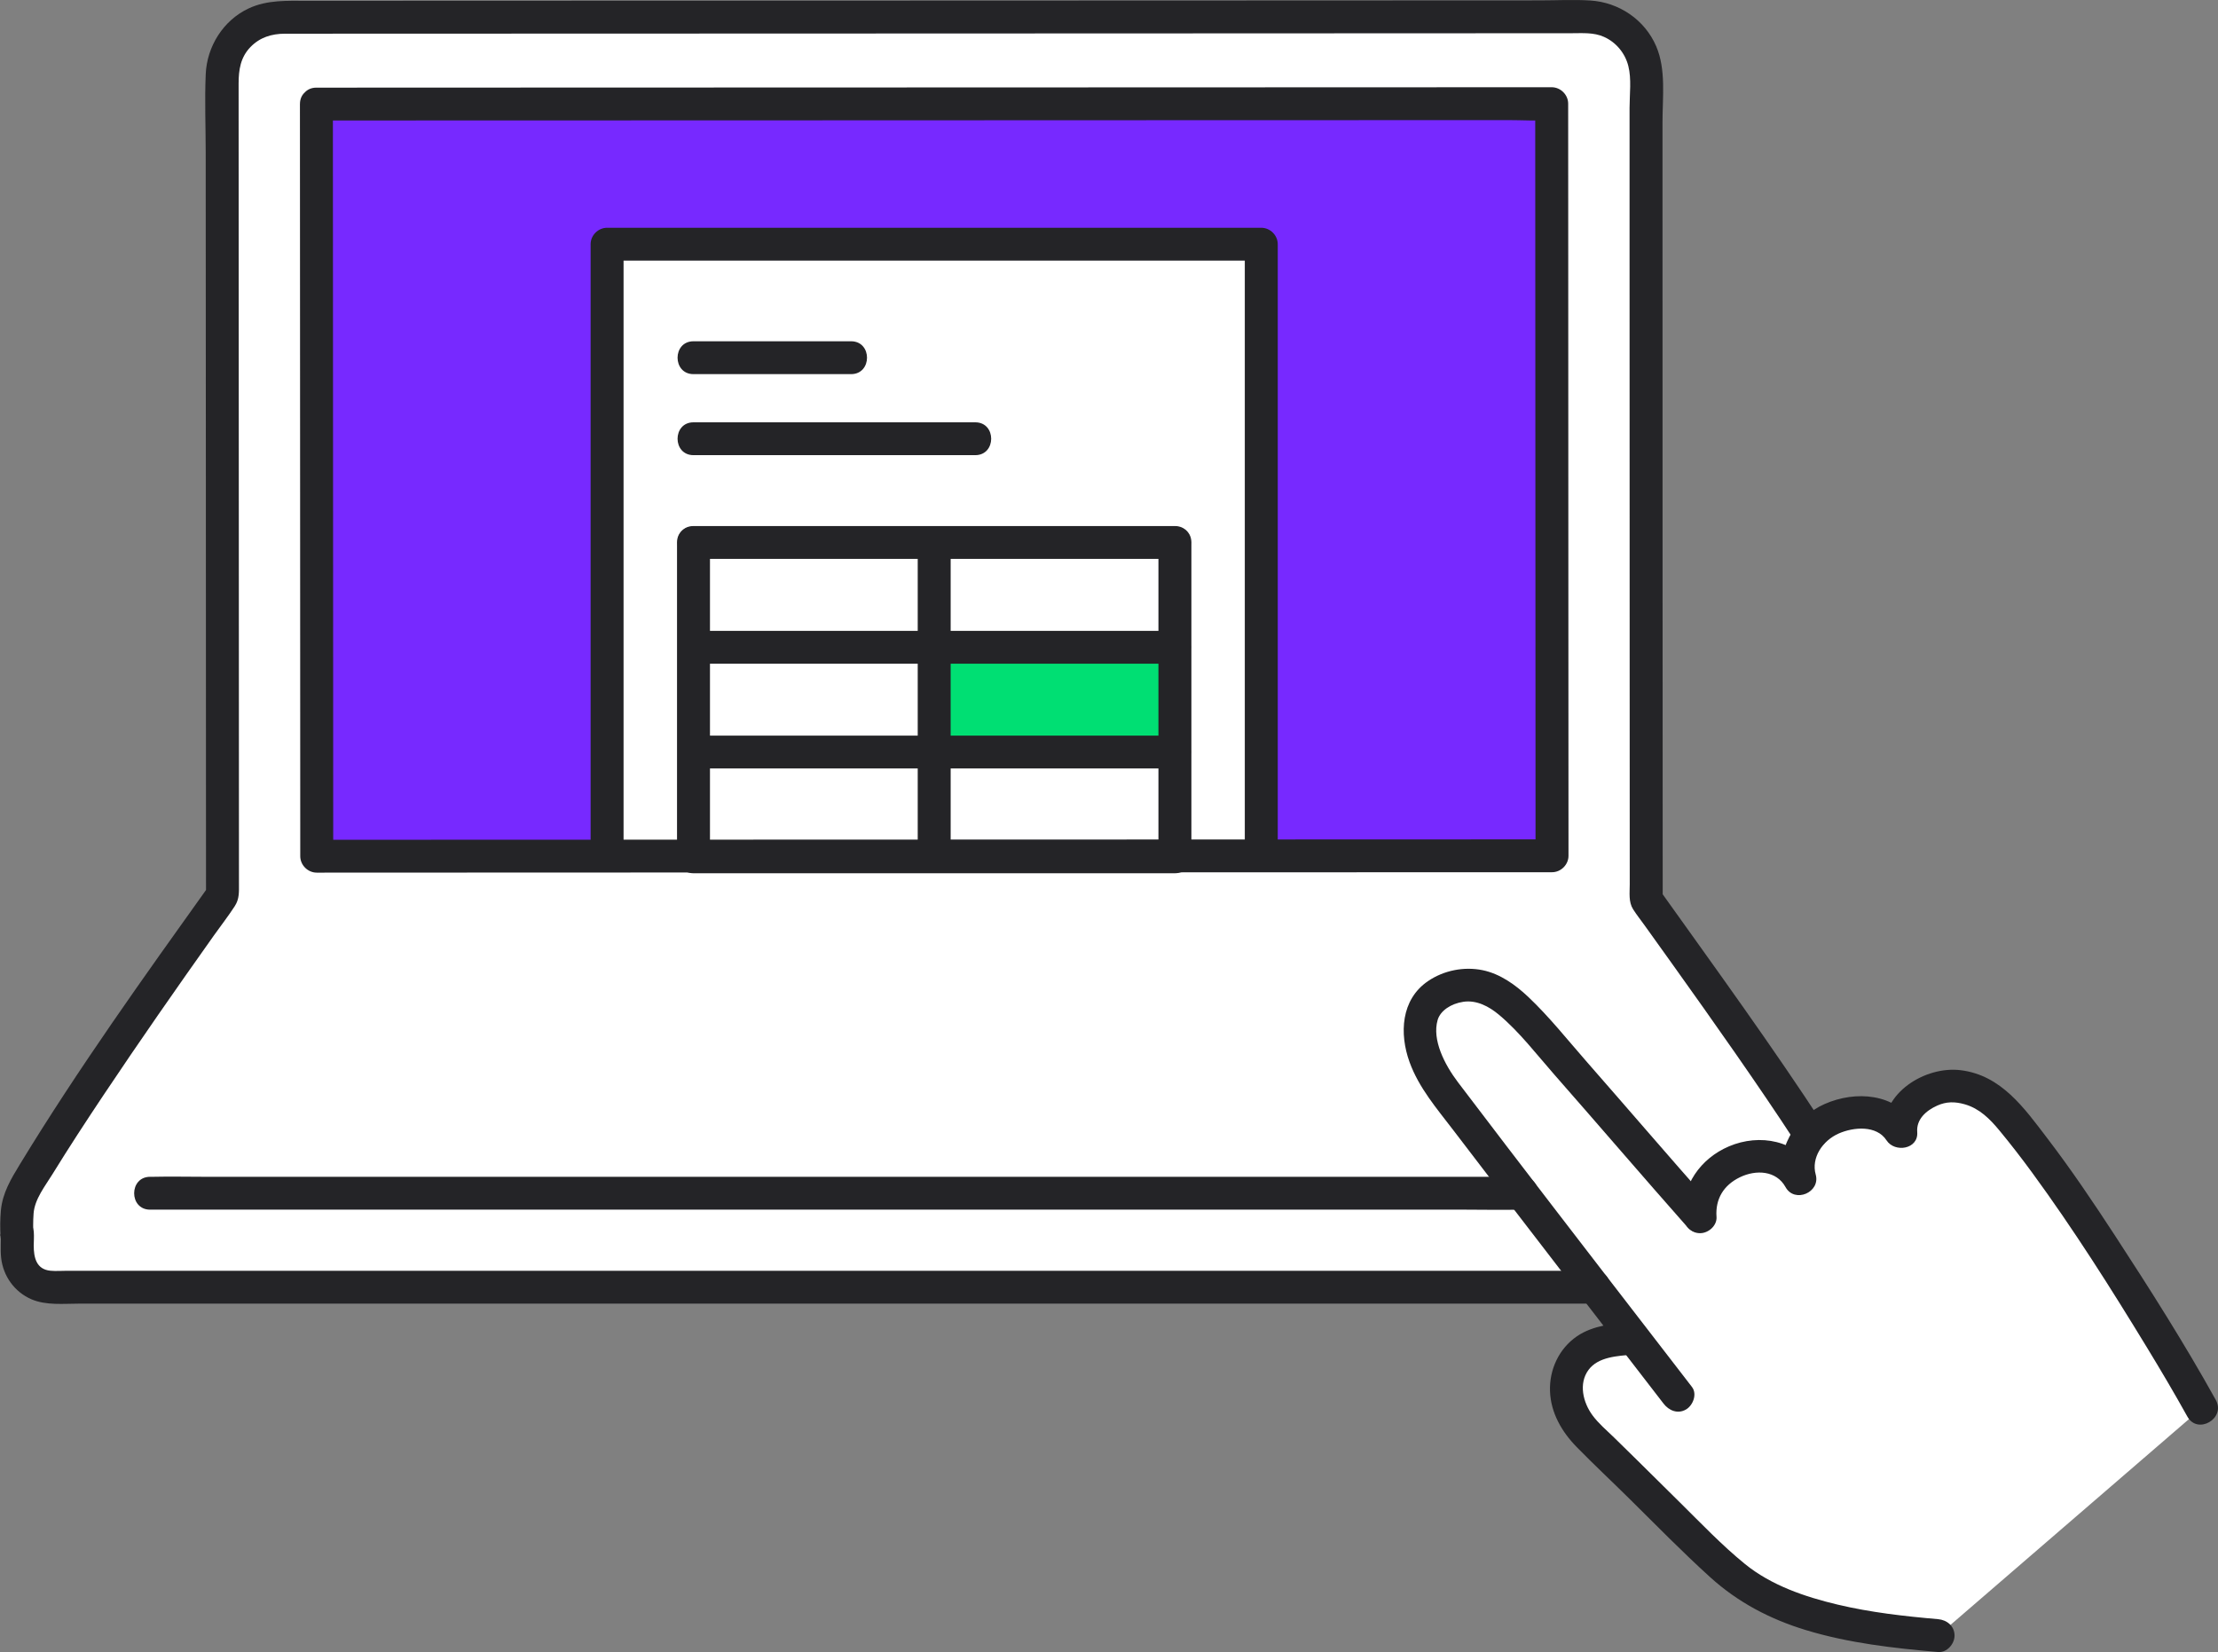 <svg width="145" height="108" viewBox="0 0 145 108" fill="none" xmlns="http://www.w3.org/2000/svg">
<rect x="0" y="0" width="145" height="108" fill="#808080" stroke="none"/>
<g clip-path="url(#clip0_426_3380)">
<path d="M82.457 15.961C82.351 15.961 62.191 15.961 39.69 15.961V64.156C54.933 64.156 67.213 64.156 82.457 64.156C82.457 63.944 82.457 15.973 82.457 15.961Z" fill="white"/>
<path d="M120.544 77.707C117.312 72.203 110.702 63.117 107.621 58.799C107.615 43.581 107.608 19.692 107.609 4.984C107.609 2.837 105.864 1.099 103.712 1.099C83.817 1.107 35.198 1.123 18.419 1.128C16.267 1.129 14.524 2.865 14.525 5.011C14.529 15.976 14.536 33.151 14.541 46.109C14.543 51.051 14.545 55.379 14.546 58.515C11.509 62.768 4.872 72.14 1.604 77.704C1.282 78.253 1.115 78.878 1.115 79.515C1.115 82.917 1.128 78.431 1.128 81.899C1.128 83.141 2.138 84.147 3.383 84.147C18.247 84.147 102.136 84.147 118.316 84.147C119.807 84.147 121.02 82.94 121.02 81.454C121.02 80.751 121.032 80.072 121.032 79.51C121.032 78.875 120.867 78.255 120.545 77.706L120.544 77.707ZM83.511 55.953C69.923 55.953 52.26 55.962 38.636 55.971C30.823 55.971 24.338 55.971 20.708 55.976C20.708 55.976 20.69 20.178 20.685 6.803C32.591 6.799 101.439 6.777 101.439 6.777C101.448 18.925 101.457 41.482 101.461 55.945C97.898 55.949 91.387 55.949 83.511 55.953Z" fill="white"/>
<path d="M143.925 92.06C142.897 90.204 140.968 86.908 138.13 82.539C136.188 79.548 133.95 76.087 131.188 72.803C129.768 71.113 127.822 70.708 126.528 71.169C125.325 71.597 124.1 72.656 124.26 74.005C123.389 72.574 121.344 72.393 119.676 73.167C118.007 73.941 117.23 75.669 117.661 77.067C116.966 75.718 115.303 75.252 113.779 75.79C111.833 76.477 111.007 77.977 111.137 79.53C108.214 76.231 102.47 69.526 99.778 66.576C98.197 64.845 96.429 63.692 94.19 64.887C91.805 66.16 93.03 69.504 94.23 71.09C97.685 75.656 103.279 82.917 106.799 87.479C106.774 87.48 106.761 87.481 106.761 87.481C105.832 87.554 105.319 87.64 104.522 87.86C103.836 88.05 102.897 88.627 102.56 89.785C102.087 91.411 102.742 92.782 103.96 93.961C107.943 97.817 111.203 101.191 113.135 102.853C116.618 105.849 122.358 106.552 126.7 106.924" fill="white"/>
<path d="M101.439 6.776C101.439 6.776 32.591 6.799 20.686 6.803C20.69 20.178 20.708 55.976 20.708 55.976C24.338 55.971 30.823 55.971 38.636 55.971C38.981 55.971 39.339 55.971 39.69 55.971V15.961H82.457V55.953C82.808 55.953 83.166 55.953 83.511 55.953C91.387 55.949 97.898 55.949 101.461 55.945C101.457 41.482 101.448 18.925 101.439 6.776Z" fill="#7729FF"/>
<rect x="61" y="42" width="16" height="7" fill="#00DF73"/>
<path d="M19.608 6.802C19.611 14.315 19.615 21.827 19.618 29.339C19.621 36.707 19.624 44.076 19.627 51.444C19.628 52.954 19.627 54.463 19.629 55.973C19.63 56.553 20.122 57.047 20.706 57.047C24.711 57.046 28.715 57.044 32.72 57.042C38.57 57.04 44.42 57.038 50.27 57.036C56.778 57.034 63.285 57.032 69.793 57.03C75.78 57.027 81.768 57.026 87.755 57.024C91.979 57.022 96.203 57.021 100.427 57.02C100.772 57.02 101.116 57.02 101.462 57.02C102.044 57.02 102.539 56.528 102.539 55.946C102.536 49.449 102.533 42.953 102.53 36.457C102.528 29.666 102.525 22.875 102.522 16.084C102.521 12.982 102.519 9.879 102.518 6.777C102.518 6.197 102.025 5.703 101.441 5.703C99.124 5.704 96.808 5.704 94.491 5.705C88.792 5.707 83.094 5.709 77.396 5.711C70.215 5.713 63.034 5.716 55.852 5.718C49.039 5.72 42.225 5.723 35.411 5.724C30.819 5.726 26.227 5.727 21.635 5.729C21.319 5.729 21.002 5.729 20.686 5.729C19.3 5.729 19.297 7.877 20.686 7.876C24.875 7.875 29.064 7.874 33.253 7.873C39.914 7.871 46.575 7.869 53.236 7.867C60.471 7.864 67.707 7.862 74.942 7.859C80.906 7.858 86.869 7.855 92.832 7.854C94.759 7.853 96.686 7.852 98.613 7.852C99.509 7.852 100.43 7.913 101.325 7.851C101.363 7.848 101.403 7.851 101.441 7.851L100.364 6.777C100.367 12.722 100.369 18.667 100.372 24.612C100.375 31.557 100.378 38.502 100.381 45.448C100.382 48.947 100.384 52.447 100.385 55.946L101.462 54.872C97.521 54.873 93.58 54.874 89.638 54.876C83.821 54.878 78.003 54.88 72.186 54.882C65.68 54.884 59.174 54.886 52.669 54.888C46.653 54.891 40.637 54.892 34.62 54.895C30.337 54.896 26.053 54.898 21.77 54.899C21.416 54.899 21.061 54.899 20.707 54.899L21.784 55.973C21.779 51.648 21.781 47.323 21.779 42.998C21.775 34.728 21.771 26.459 21.768 18.189C21.766 14.393 21.765 10.598 21.763 6.802C21.763 5.42 19.609 5.418 19.609 6.802L19.608 6.802Z" fill="#242427"/>
<path d="M40.765 55.971V15.963L39.688 17.037H82.455L81.378 15.963V55.953C81.378 57.336 83.532 57.338 83.532 55.953V15.963C83.532 15.383 83.038 14.889 82.455 14.889H39.688C39.106 14.889 38.611 15.381 38.611 15.963V55.971C38.611 57.354 40.765 57.356 40.765 55.971Z" fill="#242427"/>
<path d="M45.336 29.755H63.758C65.144 29.755 65.146 27.608 63.758 27.608H45.336C43.95 27.608 43.948 29.755 45.336 29.755Z" fill="#242427"/>
<path d="M59.995 35.464V56.012C59.995 57.394 62.149 57.396 62.149 56.012V35.464C62.149 34.082 59.995 34.08 59.995 35.464Z" fill="#242427"/>
<path d="M45.513 43.388H76.808C78.195 43.388 78.197 41.24 76.808 41.24H45.513C44.127 41.24 44.125 43.388 45.513 43.388Z" fill="#242427"/>
<path d="M45.624 50.237C53.643 50.237 61.661 50.237 69.679 50.237C72.056 50.237 74.432 50.237 76.809 50.237C78.195 50.237 78.197 48.089 76.809 48.089C68.79 48.089 60.772 48.089 52.754 48.089H45.624C44.238 48.089 44.236 50.237 45.624 50.237Z" fill="#242427"/>
<path d="M75.732 35.464V56.012C75.732 57.394 77.886 57.396 77.886 56.012V35.464C77.886 34.082 75.732 34.08 75.732 35.464Z" fill="#242427"/>
<path d="M45.336 57.087C52.355 57.087 59.374 57.087 66.392 57.087C69.864 57.087 73.336 57.087 76.808 57.087C78.194 57.087 78.196 54.939 76.808 54.939C67.018 54.939 57.228 54.939 47.438 54.939H45.336C43.95 54.939 43.948 57.087 45.336 57.087Z" fill="#242427"/>
<path d="M44.26 35.464V56.013C44.26 57.395 46.414 57.397 46.414 56.013V35.464C46.414 34.082 44.26 34.08 44.26 35.464Z" fill="#242427"/>
<path d="M76.808 34.39C66.995 34.39 57.182 34.39 47.368 34.39H45.336C43.95 34.39 43.948 36.538 45.336 36.538C52.354 36.538 59.372 36.538 66.389 36.538C69.862 36.538 73.335 36.538 76.808 36.538C78.194 36.538 78.197 34.39 76.808 34.39Z" fill="#242427"/>
<path d="M45.336 24.458H55.64C57.026 24.458 57.029 22.31 55.64 22.31H45.336C43.95 22.31 43.948 24.458 45.336 24.458Z" fill="#242427"/>
<path d="M119.276 73.637C115.862 68.401 112.181 63.345 108.551 58.257L108.698 58.799C108.694 51.409 108.692 44.02 108.689 36.63C108.687 28.806 108.686 20.983 108.685 13.16C108.685 11.429 108.685 9.699 108.685 7.968C108.685 6.352 108.924 4.539 108.271 3.021C107.524 1.286 105.838 0.149 103.959 0.032C102.863 -0.036 101.744 0.025 100.645 0.025C95.128 0.027 89.611 0.029 84.094 0.032C77.453 0.034 70.812 0.037 64.172 0.039C57.446 0.042 50.721 0.044 43.995 0.046C38.222 0.049 32.449 0.05 26.676 0.052C24.479 0.053 22.282 0.054 20.086 0.054C18.772 0.054 17.474 -0.021 16.251 0.553C14.591 1.333 13.528 3.037 13.449 4.848C13.375 6.546 13.447 8.263 13.448 9.963C13.449 11.862 13.45 13.761 13.451 15.661C13.453 19.77 13.455 23.878 13.457 27.987C13.461 36.386 13.462 44.785 13.466 53.184C13.467 54.961 13.469 56.739 13.469 58.516L13.616 57.974C9.373 63.912 5.102 69.871 1.306 76.106C0.72 77.068 0.162 77.986 0.058 79.135C0.007 79.699 0.002 80.309 0.041 80.876C0.122 82.062 1.794 82.362 2.157 81.162C2.222 80.946 2.188 80.714 2.202 80.493L0.363 81.252C0.258 80.999 0.153 80.746 0.048 80.493C0.077 81.067 0.014 81.644 0.073 82.216C0.199 83.411 0.944 84.458 2.054 84.937C3.011 85.35 4.154 85.222 5.18 85.222H104.229C105.615 85.222 105.618 83.074 104.229 83.074H4.39C4.031 83.074 3.657 83.104 3.3 83.071C2.369 82.984 2.205 82.204 2.205 81.421C2.205 80.915 2.321 80.102 1.886 79.734C1.16 79.121 0.111 79.534 0.047 80.494C0.033 80.712 -0.068 81.08 0.079 80.592L2.194 80.877C2.16 80.373 2.158 79.827 2.196 79.326C2.268 78.385 2.948 77.541 3.429 76.76C4.508 75.008 5.635 73.286 6.777 71.575C9.123 68.062 11.54 64.597 13.984 61.153C14.437 60.514 14.925 59.891 15.35 59.234C15.656 58.762 15.622 58.302 15.622 57.76C15.622 57.214 15.622 56.668 15.621 56.122C15.62 53.614 15.619 51.107 15.618 48.599C15.617 43.648 15.615 38.697 15.612 33.747C15.608 24.319 15.603 14.89 15.599 5.463C15.599 4.568 15.721 3.752 16.37 3.079C16.984 2.443 17.754 2.206 18.621 2.203C19.773 2.199 20.925 2.202 22.077 2.202C24.997 2.201 27.918 2.2 30.838 2.199C38.28 2.197 45.722 2.194 53.164 2.192C61.282 2.188 69.4 2.186 77.518 2.183C84.555 2.18 91.592 2.177 98.629 2.174C99.997 2.174 101.364 2.173 102.732 2.172C103.452 2.172 104.186 2.108 104.861 2.411C105.655 2.767 106.237 3.475 106.45 4.312C106.668 5.168 106.531 6.171 106.531 7.05C106.531 8.04 106.531 9.031 106.531 10.021C106.531 12.19 106.531 14.358 106.531 16.527C106.532 25.987 106.534 35.447 106.538 44.907C106.539 49.212 106.541 53.516 106.543 57.821C106.543 58.37 106.457 58.959 106.763 59.442C106.988 59.797 107.257 60.134 107.502 60.476C108.101 61.313 108.701 62.149 109.3 62.986C110.686 64.925 112.066 66.869 113.427 68.825C114.788 70.782 116.12 72.733 117.416 74.721C118.169 75.875 120.035 74.8 119.276 73.637Z" fill="#242427"/>
<path d="M99.507 76.931H13.471C12.302 76.931 11.129 76.904 9.96 76.931C9.911 76.932 9.861 76.931 9.811 76.931C8.425 76.931 8.423 79.079 9.811 79.079H95.848C97.017 79.079 98.19 79.106 99.358 79.079C99.408 79.078 99.458 79.079 99.508 79.079C100.894 79.079 100.896 76.931 99.508 76.931H99.507Z" fill="#242427"/>
<path d="M110.612 90.671C106.58 85.444 102.542 80.22 98.532 74.976C97.455 73.567 96.379 72.158 95.309 70.744C94.436 69.591 93.609 67.974 93.984 66.681C94.161 66.07 94.858 65.609 95.667 65.49C96.532 65.362 97.347 65.796 97.99 66.335C99.337 67.461 100.457 68.935 101.613 70.25C104.519 73.557 107.38 76.903 110.297 80.2C111.215 81.239 112.734 79.715 111.82 78.681C109.088 75.592 106.404 72.461 103.687 69.36C102.456 67.954 101.265 66.451 99.905 65.167C99.071 64.38 98.07 63.66 96.925 63.424C95.706 63.173 94.378 63.438 93.349 64.142C91.587 65.347 91.475 67.571 92.147 69.428C92.762 71.128 93.938 72.476 95.02 73.897C97.563 77.235 100.121 80.562 102.682 83.887C104.703 86.512 106.728 89.132 108.751 91.755C109.105 92.214 109.678 92.459 110.225 92.14C110.678 91.876 110.968 91.133 110.611 90.671H110.612Z" fill="#242427"/>
<path d="M106.761 86.407C105.533 86.508 104.134 86.64 103.089 87.358C101.913 88.167 101.278 89.537 101.331 90.957C101.384 92.368 102.101 93.6 103.071 94.593C104.19 95.737 105.364 96.832 106.502 97.958C108.251 99.687 109.975 101.451 111.798 103.103C113.622 104.755 115.719 105.853 118.073 106.568C120.867 107.417 123.8 107.747 126.7 107.997C127.28 108.047 127.777 107.468 127.777 106.923C127.777 106.301 127.282 105.9 126.7 105.849C124.493 105.659 122.289 105.409 120.132 104.897C118.001 104.391 115.8 103.644 114.079 102.246C112.569 101.019 111.209 99.587 109.827 98.223C108.891 97.298 107.957 96.371 107.02 95.448C106.517 94.953 106.014 94.458 105.509 93.966C105.033 93.503 104.504 93.06 104.109 92.524C103.496 91.693 103.181 90.453 103.851 89.549C104.48 88.702 105.734 88.64 106.761 88.555C107.341 88.507 107.838 88.096 107.838 87.481C107.838 86.938 107.344 86.359 106.761 86.407V86.407Z" fill="#242427"/>
<path d="M112.215 79.542C112.136 78.396 112.662 77.481 113.756 76.955C114.797 76.455 116.126 76.512 116.731 77.608C117.322 78.677 119.028 77.951 118.7 76.781C118.398 75.704 119.131 74.569 120.219 74.094C121.185 73.674 122.681 73.547 123.33 74.547C123.868 75.376 125.425 75.133 125.337 74.005C125.271 73.168 125.922 72.601 126.641 72.277C127.234 72.009 127.803 72.005 128.454 72.194C129.411 72.472 130.083 73.144 130.701 73.891C131.448 74.793 132.163 75.72 132.854 76.664C135.539 80.332 137.986 84.198 140.349 88.078C141.258 89.571 142.148 91.075 142.996 92.603C143.667 93.812 145.528 92.73 144.856 91.518C142.818 87.846 140.562 84.294 138.268 80.777C136.856 78.613 135.412 76.468 133.843 74.414C132.337 72.443 130.836 70.29 128.18 69.962C125.871 69.676 122.983 71.441 123.184 74.005L125.191 73.463C123.896 71.467 121.317 71.276 119.281 72.174C117.318 73.041 116.027 75.227 116.624 77.352L118.592 76.525C117.486 74.521 115.026 74.091 113.033 74.939C111.17 75.731 109.921 77.49 110.063 79.543C110.103 80.121 110.529 80.617 111.14 80.617C111.692 80.617 112.257 80.124 112.217 79.543L112.215 79.542Z" fill="#242427"/>
</g>
<defs>
<clipPath id="clip0_426_3380">
<rect width="145" height="108" fill="white"/>
</clipPath>
</defs>
</svg>
